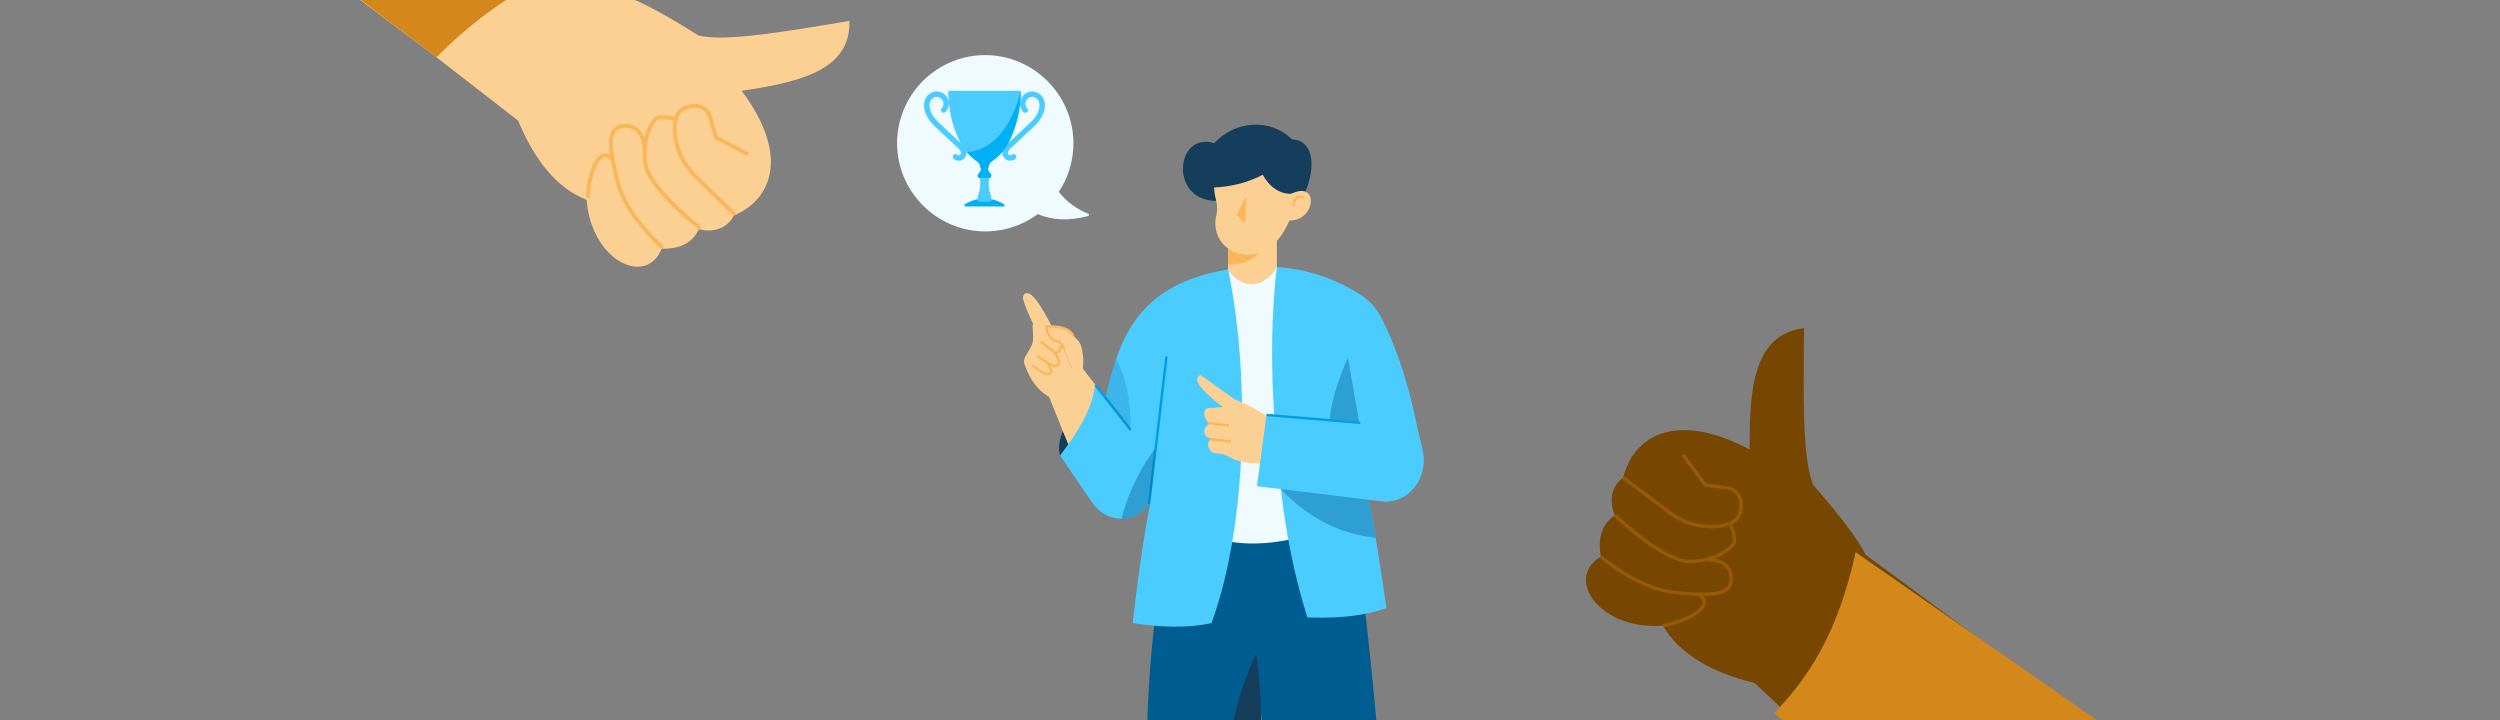 <svg fill="none" height="108" viewBox="0 0 375 108" width="375" xmlns="http://www.w3.org/2000/svg">
<rect x="0" y="0" width="375" height="108" fill="#808080" stroke="none"/>
<g clip-path="url(#clip0_653_22180)">
<path d="M159.014 68.333C159.014 68.333 157.553 64.614 163.581 59.591L163.489 67.901L159.014 68.333Z" fill="#153E5C"></path>
<path d="M158.814 51.042C156.668 46.664 154.917 43.52 153.814 44.016C153.52 44.147 153.384 44.523 153.468 44.857C154.056 47.138 156.409 51.39 156.409 51.39L158.814 51.042Z" fill="#FCD093"></path>
<path d="M161.553 57.302L157.786 59.739C156.131 58.992 154.688 57.484 153.691 54.692C153.62 54.499 153.592 54.293 153.609 54.088C153.626 53.883 153.687 53.685 153.789 53.506L154.573 52.155C154.858 51.671 154.995 51.114 154.965 50.553L154.89 48.922C154.887 48.864 154.896 48.806 154.915 48.752C154.935 48.698 154.966 48.648 155.005 48.606L155.588 48.006C155.636 47.954 155.703 47.923 155.773 47.919C155.844 47.914 155.914 47.937 155.968 47.982L157.186 48.978L156.948 48.963C156.948 48.963 157.145 51.072 158.713 51.176L159.528 52.219L161.553 57.302Z" fill="#FCD093"></path>
<path d="M162.064 56.974L161.552 57.301L159.532 52.218L158.718 51.176C157.149 51.072 156.953 48.962 156.953 48.962L157.19 48.978L159.035 49.086C159.555 49.119 160.043 49.347 160.402 49.725L161.655 51.024C161.899 51.28 162.076 51.591 162.174 51.931C162.663 53.621 162.568 55.3 162.064 56.974Z" fill="#FCD093"></path>
<path d="M164.312 57.762L163.461 65.834C163.461 65.834 161.022 67.763 160.904 67.964C160.85 68.052 160.013 66.071 159.093 63.817C157.906 60.921 156.579 57.575 156.579 57.575L161.873 54.579L163.736 57.005L164.312 57.762Z" fill="#FCD093"></path>
<path d="M164.312 57.761L163.461 65.834C163.461 65.834 161.022 67.763 160.905 67.964C160.85 68.051 160.013 66.071 159.093 63.817L163.736 57.004L164.312 57.761Z" fill="#FCD093"></path>
<path d="M159.607 52.496C159.487 52.357 158.953 51.641 158.782 51.413C156.92 51.273 156.77 48.996 156.769 48.973L156.759 48.784L156.947 48.779C159.968 48.711 160.607 49.519 160.988 50.001C161.043 50.075 161.103 50.144 161.168 50.209L160.923 50.48C160.842 50.401 160.767 50.316 160.7 50.225C160.347 49.779 159.818 49.11 157.152 49.14C157.225 49.649 157.544 51.003 158.883 51.051H158.97L159.022 51.122C159.274 51.459 159.777 52.13 159.882 52.253L159.607 52.496Z" fill="#F9B759"></path>
<path d="M158.423 53.092C158.256 53.091 158.093 53.034 157.962 52.929C157.711 52.724 156.001 51.38 156.001 51.38L156.226 51.092C156.226 51.092 157.941 52.44 158.193 52.646C158.241 52.685 158.299 52.711 158.36 52.721C158.421 52.731 158.484 52.726 158.542 52.705C158.76 52.621 158.92 52.3 158.992 51.803L159.354 51.855C159.235 52.667 158.919 52.95 158.674 53.045C158.594 53.076 158.509 53.092 158.423 53.092Z" fill="#F9B759"></path>
<path d="M158.343 55.081C157.81 55.081 157.152 54.648 157.058 54.584L155.522 53.577L155.719 53.272L157.256 54.281C157.648 54.546 158.323 54.848 158.536 54.658C158.577 54.614 158.608 54.562 158.626 54.506C158.645 54.449 158.651 54.389 158.644 54.33C158.635 53.877 158.273 53.218 157.98 52.975L158.214 52.693C158.58 52.997 158.998 53.759 159.01 54.323C159.018 54.434 159.002 54.547 158.962 54.652C158.923 54.757 158.861 54.851 158.78 54.93C158.658 55.033 158.503 55.087 158.343 55.081Z" fill="#F9B759"></path>
<path d="M157.219 56.32C156.763 56.32 156.215 55.968 156.08 55.877L154.731 54.995L154.928 54.689L156.279 55.576C156.619 55.807 157.2 56.066 157.377 55.91C157.411 55.874 157.436 55.831 157.451 55.784C157.466 55.737 157.471 55.688 157.466 55.639C157.458 55.227 157.116 54.652 156.89 54.462L157.124 54.181C157.449 54.452 157.821 55.129 157.83 55.63C157.838 55.732 157.823 55.834 157.787 55.929C157.751 56.024 157.695 56.11 157.622 56.181C157.509 56.276 157.366 56.326 157.219 56.32Z" fill="#F9B759"></path>
<path d="M190.273 78.42L189.634 96.203C189.619 96.681 189.604 97.163 189.587 97.638C189.257 107.402 188.622 116.78 187.742 125.842C186.745 136.107 185.437 145.97 183.899 155.54H173.81C172.466 134.204 170.201 108.59 174.358 85.416L176.889 79.22L190.273 78.42Z" fill="#005D91"></path>
<path d="M204.157 86.412C206.69 107.588 208.881 131.298 207.908 153.408L196.948 155.54C193.954 137.101 188.726 113.384 188.06 92.006L186.599 74.624L203.031 79.219L204.157 86.412Z" fill="#005D91"></path>
<path d="M191.524 34.857H184.203V43.932H191.524V34.857Z" fill="#FCD093"></path>
<path d="M184.158 40.445C186.837 44.16 190.245 42.533 191.523 40.037L200.236 78.721C192.111 82.22 184.299 82.74 176.979 78.587L181.606 41.959L184.158 40.445Z" fill="#F0FBFF"></path>
<path d="M195.565 29.247C197.186 26.047 197.549 21.099 193.777 20.892C190.504 17.663 185.213 18.107 182.137 21.474C176.193 19.645 175.315 30.541 182.88 30.124L195.565 29.247Z" fill="#153E5C"></path>
<path d="M184.203 34.857V39.683C186.366 39.73 188.183 38.928 189.288 37.542C189.288 37.542 187.154 36.051 185.472 34.857H184.203Z" fill="#F9B759"></path>
<path d="M194.567 26.053L193.987 31.656C193.099 34.14 192.003 35.89 190.626 37C189.944 37.558 189.136 37.941 188.271 38.114C187.407 38.287 186.514 38.246 185.669 37.994C184.215 37.552 183.028 36.475 182.542 35.017C182.26 34.139 182.229 33.2 182.455 32.306C182.492 32.15 182.519 31.991 182.535 31.831C182.603 31.186 182.551 30.533 182.381 29.906C182.042 28.591 182.023 27.222 182.261 25.804L188.829 23.726L194.567 26.053Z" fill="#FCD093"></path>
<path d="M181.724 93.469C178.325 94.215 174.34 94.146 169.914 93.469C171.001 83.568 172.491 74.074 174.785 65.367L165.227 64.434C165.323 62.837 165.526 61.248 165.834 59.678C166.21 57.767 166.715 55.884 167.345 54.041C167.367 53.972 167.392 53.904 167.418 53.835C169.725 47.158 173.916 42.127 184.219 40.411C187.447 55.796 187.203 78.551 181.724 93.469Z" fill="#4BCCFF"></path>
<path d="M206.349 80.658C206.929 84.124 207.441 87.594 207.964 91.207C204.661 92.383 200.669 92.811 196.091 92.607C194.178 86.447 192.881 80.032 192.132 73.391C192.131 73.367 192.128 73.343 192.124 73.319C190.947 62.765 190.181 51.631 191.525 40.044C196.005 40.358 200.334 41.798 204.11 44.23C205.498 45.121 206.622 46.433 207.375 47.985C210.206 53.812 211.525 58.937 212.62 64.23L203.765 67.832C204.026 68.913 204.272 69.982 204.502 71.04C205.22 74.309 205.816 77.48 206.349 80.658Z" fill="#4BCCFF"></path>
<path d="M176.821 61.639L175.636 71.292L175.084 72.024L172.369 75.615C171.265 77.075 169.75 77.802 168.226 77.815C166.582 77.829 164.938 77.011 163.815 75.364L159.011 68.331C161.374 65.172 163.651 61.958 164.305 57.758C167.405 61.37 168.324 62.732 168.324 62.732L176.821 61.639Z" fill="#4BCCFF"></path>
<path d="M182.098 28.127C184.531 28.006 186.969 27.488 189.414 26.215C190.188 27.686 192.014 29.64 194.694 28.909L194.988 27.296L195.195 24.551L187.131 21.973L180.812 24.052L182.098 28.127Z" fill="#153E5C"></path>
<path d="M206.348 80.658C201.198 80.157 196.313 77.782 192.133 73.395C192.114 73.374 192.093 73.355 192.074 73.333L192.125 73.323L204.501 71.039C205.219 74.309 205.815 77.479 206.348 80.658Z" fill="#005D91" opacity="0.4"></path>
<path d="M188.417 98.013C189.986 107.573 188.622 116.778 187.742 125.84C180.385 114.385 187.442 100.45 188.417 98.013Z" fill="#153E5C"></path>
<path d="M164.454 57.64L164.166 57.866L169.463 64.628L169.751 64.403L164.454 57.64Z" fill="#039DE0"></path>
<path d="M202.18 53.624L204.006 64.096C204.006 64.096 200.749 66.253 199.748 64.489C198.968 63.107 199.991 58.6 202.18 53.624Z" fill="#005D91" opacity="0.4"></path>
<path d="M183.423 61.067L181.208 61.222C181.086 61.234 180.971 61.284 180.878 61.364C180.786 61.445 180.721 61.553 180.693 61.672L180.678 61.728C180.626 61.923 180.617 62.127 180.652 62.326C180.688 62.525 180.766 62.714 180.883 62.879L181.283 63.432C181.314 63.474 181.328 63.527 181.322 63.58C181.316 63.632 181.291 63.68 181.251 63.715C181.076 63.797 180.926 63.924 180.817 64.083C180.708 64.242 180.643 64.428 180.63 64.621C180.627 64.715 180.634 64.809 180.653 64.901C180.687 65.08 180.769 65.246 180.889 65.382C181.01 65.519 181.166 65.62 181.339 65.675L181.555 65.737C181.562 65.739 181.568 65.743 181.573 65.748C181.578 65.753 181.582 65.759 181.584 65.766C181.587 65.773 181.588 65.78 181.587 65.787C181.586 65.794 181.583 65.801 181.579 65.807L181.269 66.328C181.036 66.734 181.374 67.494 181.707 67.768C181.774 67.881 181.989 67.922 182.112 67.939L183.092 68.073C183.545 68.138 183.981 68.293 184.374 68.528C186.345 69.683 188.756 69.563 191.164 69.447L190.976 63.117C189.236 61.789 187.312 60.721 185.265 59.947L180.069 56.248C178.922 56.745 179.635 58.152 183.423 61.067Z" fill="#FCD093"></path>
<path d="M212.622 64.235L213.39 67.47C214.387 71.669 211.239 75.664 207.294 75.203L188.543 72.93L189.974 62.244L212.622 64.235Z" fill="#4BCCFF"></path>
<path d="M174.798 53.443L172.181 75.588L172.544 75.631L175.161 53.486L174.798 53.443Z" fill="#039DE0"></path>
<path d="M189.994 62.059L189.963 62.422L204.027 63.613L204.058 63.25L189.994 62.059Z" fill="#039DE0"></path>
<path d="M184.323 64.008C184.215 63.996 181.684 63.731 181.232 63.604L181.33 63.252C181.68 63.35 183.636 63.569 184.36 63.645L184.323 64.008Z" fill="#F9B759"></path>
<path d="M184.659 66.409C184.548 66.398 181.944 66.134 181.493 66.007L181.591 65.655C181.941 65.753 183.951 65.97 184.696 66.047L184.659 66.409Z" fill="#F9B759"></path>
<path d="M192.905 33.028C197.492 33.715 198.101 26.408 193.231 29.33L192.905 33.028Z" fill="#FCD093"></path>
<path d="M193.96 31.035C193.901 30.794 193.895 30.542 193.944 30.297C193.996 30.038 194.123 29.799 194.308 29.611C194.404 29.511 194.521 29.431 194.649 29.379C194.778 29.327 194.917 29.303 195.056 29.308C195.192 29.315 195.325 29.357 195.44 29.431C195.555 29.506 195.648 29.609 195.71 29.731L195.596 29.816C195.524 29.749 195.439 29.698 195.346 29.666C195.254 29.633 195.155 29.62 195.057 29.627C194.871 29.65 194.698 29.737 194.567 29.872C194.425 30.017 194.315 30.189 194.245 30.38C194.177 30.589 194.132 30.804 194.108 31.023L193.96 31.035Z" fill="#F9B759"></path>
<path d="M185.531 32.196L186.904 29.451L186.757 33.568L185.531 32.196Z" fill="#F9B759"></path>
<path d="M172.792 72.971L172.37 75.618C171.266 77.078 169.75 77.805 168.227 77.818C169.728 71.689 173.291 67.266 173.291 67.266L172.792 72.971Z" fill="#005D91" opacity="0.4"></path>
<path d="M169.56 64.464L165.835 59.678C166.211 57.767 166.716 55.884 167.346 54.041C167.367 53.972 167.393 53.904 167.418 53.835C168.122 55.154 169.77 58.861 169.56 64.464Z" fill="#005D91" opacity="0.2"></path>
<path d="M110.052 32.353C109.049 34.326 106.88 34.94 104.823 34.371C103.824 36.575 101.82 37.348 99.257 37.316C96.914 43.076 88.698 39.113 87.996 29.982C83.44 28.178 80.155 23.961 77.728 18.104L65.47 8.591L40.256 -10.331L61.326 -32.201L87.797 -6.373L93.578 -0.652C96.572 0.363 100.527 2.657 104.763 5.314C108.602 6.348 118.16 4.671 127.411 3.141C127.631 10.627 119.738 12.34 111.242 13.628C118.013 22.577 116.416 29.611 110.052 32.353Z" fill="#FCD093"></path>
<path d="M102.318 24.367C101.622 23.184 101.166 21.876 100.977 20.516C100.669 18.252 101.322 17.055 101.618 16.644C102.091 15.99 103.449 15.424 104.718 15.627C105.722 15.788 106.448 16.412 106.759 17.384L107.649 20.406L112.337 22.887L112.062 23.407L107.155 20.809L106.199 17.561C105.892 16.604 105.176 16.3 104.627 16.211C103.621 16.048 102.459 16.491 102.097 16.992C101.841 17.346 101.278 18.389 101.561 20.44C101.861 22.586 102.86 24.573 104.405 26.093L110.454 32.015L110.042 32.436L103.994 26.513C103.343 25.875 102.78 25.153 102.318 24.367Z" fill="#F9B759"></path>
<path d="M97.319 26.685C96.911 25.991 96.63 25.319 96.531 24.708C95.966 21.115 97.314 18.32 98.165 17.62C98.956 16.968 100.971 17.474 101.198 17.534L101.048 18.103C100.303 17.906 98.962 17.725 98.539 18.074C97.983 18.533 96.552 21.032 97.115 24.614C97.66 28.082 105.113 33.928 105.188 33.986L104.826 34.45C104.561 34.248 99.37 30.175 97.319 26.685Z" fill="#F9B759"></path>
<path d="M93.967 31.126C93.282 29.961 92.702 28.693 92.366 27.375C90.961 21.865 91.163 20.236 91.987 19.287C92.461 18.739 93.618 18.368 94.723 18.702C95.424 18.914 96.644 19.6 96.929 21.818L96.346 21.892C96.113 20.096 95.242 19.471 94.553 19.265C93.64 18.989 92.734 19.325 92.433 19.673C91.772 20.434 91.606 22.01 92.936 27.231C94.24 32.34 99.555 36.873 99.607 36.916L99.228 37.366C99.058 37.222 96.034 34.643 93.967 31.126Z" fill="#F9B759"></path>
<path d="M87.883 29.744C87.866 27.377 88.779 23.702 90.302 23.092C90.699 22.935 91.317 22.905 92.014 23.655L91.582 24.055C91.013 23.443 90.639 23.586 90.519 23.639C89.394 24.085 88.452 27.364 88.468 29.733L87.883 29.744Z" fill="#F9B759"></path>
<path d="M88.044 -6.013C79.56 -3.053 72.088 1.921 65.47 8.588L40.106 -10.578L61.423 -32.595L87.793 -6.374L88.044 -6.013Z" fill="#D4871A"></path>
<path d="M300.258 137.377L263.217 102.453C256.834 100.901 251.997 98.208 249.424 93.838C239.966 94.575 234.598 86.797 240.119 83.48C239.678 80.86 240.15 78.688 242.244 77.313C241.336 75.299 241.616 72.978 243.475 71.64C245.268 64.693 252.209 61.933 262.449 67.442C262.411 58.54 262.908 50.186 270.605 49.219C270.513 58.934 270.322 68.983 271.992 72.75C275.388 76.662 278.366 80.347 279.883 83.246L321.681 114.094L300.258 137.377Z" fill="#774600"></path>
<path d="M254.387 79.012C252.908 78.679 251.516 78.036 250.304 77.126L243.311 71.852L243.633 71.422L250.625 76.695C252.425 78.046 254.621 78.764 256.871 78.739C259.025 78.712 260.015 77.968 260.34 77.649C260.805 77.193 261.083 75.921 260.76 74.901C260.585 74.344 260.151 73.638 259.101 73.475L255.647 72.996L252.242 68.391L252.671 68.074L255.942 72.499L259.181 72.944C260.214 73.11 260.953 73.746 261.269 74.736C261.668 75.989 261.305 77.448 260.716 78.028C260.344 78.392 259.227 79.241 256.88 79.271C256.042 79.283 255.205 79.196 254.387 79.012Z" fill="#955A06"></path>
<path d="M252.342 84.356C248.381 83.461 242.339 77.773 242.063 77.51L242.429 77.123C242.502 77.191 249.643 83.924 253.289 83.944C257.058 83.967 259.407 82.104 259.793 81.46C260.091 80.961 259.698 79.603 259.375 78.862L259.865 78.651C259.961 78.874 260.778 80.838 260.247 81.733C259.669 82.701 257.031 84.499 253.283 84.481C252.966 84.473 252.65 84.431 252.342 84.356Z" fill="#955A06"></path>
<path d="M249.66 88.894C244.637 87.758 240.149 83.862 239.942 83.682L240.293 83.281C240.348 83.328 245.816 88.073 251.248 88.617C256.811 89.171 258.406 88.754 259.089 87.952C259.405 87.581 259.614 86.586 259.185 85.68C258.861 84.996 258.076 84.19 256.185 84.23L256.174 83.696C258.467 83.647 259.347 84.775 259.667 85.451C260.165 86.501 259.966 87.747 259.495 88.298C258.659 89.278 257.032 89.731 251.194 89.147C250.678 89.094 250.166 89.009 249.66 88.894Z" fill="#955A06"></path>
<path d="M249.459 94.101L249.383 93.573C251.837 93.223 255.04 91.775 255.334 90.506C255.366 90.366 255.461 89.944 254.729 89.443L255.03 89.003C255.888 89.588 255.952 90.208 255.855 90.626C255.477 92.267 251.874 93.752 249.459 94.101Z" fill="#955A06"></path>
<path d="M314.524 108.022L302.357 140.185L266.15 106.944C271.088 101.778 275.621 95.281 278.345 82.825L314.524 108.022Z" fill="#D4871A"></path>
<path d="M163.241 32.063C161.504 31.381 159.977 30.252 158.816 28.79C160.254 26.626 161.02 24.085 161.016 21.488C161.016 14.135 154.858 8.113 147.511 8.265C145.726 8.302 143.968 8.701 142.341 9.437C140.714 10.173 139.253 11.23 138.046 12.545C136.839 13.861 135.911 15.407 135.317 17.091C134.723 18.774 134.477 20.561 134.592 22.343C135.009 28.947 140.384 34.296 146.99 34.687C150.092 34.878 153.163 33.967 155.658 32.114C157.738 33.003 160.201 33.202 163.22 32.403C163.255 32.392 163.286 32.371 163.309 32.342C163.332 32.313 163.346 32.277 163.348 32.24C163.35 32.204 163.341 32.167 163.322 32.135C163.303 32.103 163.275 32.078 163.241 32.063Z" fill="#F0FBFF"></path>
<path d="M147.674 29.794C146.619 29.792 145.585 30.096 144.684 30.672V30.97H150.664V30.672C149.762 30.096 148.728 29.792 147.674 29.794Z" fill="#00B0F4"></path>
<path d="M148.268 25.177C147.884 25.32 147.463 25.32 147.079 25.177V25.174C147.079 24.824 146.912 24.459 146.578 24.203L146.572 24.2C145.397 23.406 144.46 22.304 143.863 21.013C142.786 18.699 142.229 16.173 142.232 13.618H153.114C153.118 16.173 152.561 18.699 151.484 21.013C150.886 22.304 149.949 23.406 148.774 24.2L148.769 24.203C148.434 24.459 148.267 24.824 148.267 25.174L148.268 25.177Z" fill="#4BCCFF"></path>
<path d="M148.19 25.186C148.189 25.347 148.224 25.505 148.29 25.651C148.355 25.796 148.452 25.925 148.571 26.028C148.632 26.085 148.674 26.16 148.693 26.242C148.711 26.324 148.705 26.41 148.675 26.489C148.646 26.567 148.593 26.635 148.525 26.682C148.457 26.73 148.377 26.755 148.295 26.755H147.053C146.97 26.755 146.89 26.729 146.822 26.682C146.755 26.634 146.702 26.567 146.672 26.488C146.643 26.41 146.637 26.324 146.655 26.242C146.674 26.16 146.716 26.085 146.776 26.028C146.896 25.925 146.992 25.796 147.058 25.651C147.125 25.505 147.159 25.347 147.159 25.186H148.19Z" fill="#00B0F4"></path>
<path d="M148.703 30.14C148.031 30.332 147.317 30.332 146.645 30.14L146.648 30.131V29.477C147.02 28.618 147.133 27.674 146.974 26.755H148.373C148.215 27.674 148.328 28.618 148.7 29.477V30.131L148.703 30.14Z" fill="#4BCCFF"></path>
<path d="M143.81 24.108C143.531 24.108 143.262 24.008 143.051 23.827C142.969 23.757 142.918 23.657 142.91 23.55C142.901 23.442 142.936 23.336 143.007 23.254C143.077 23.172 143.177 23.122 143.285 23.113C143.393 23.105 143.5 23.14 143.582 23.21C143.645 23.265 143.727 23.295 143.811 23.295C143.904 23.295 143.994 23.258 144.06 23.192C144.126 23.126 144.163 23.037 144.163 22.943C144.163 22.916 144.16 22.888 144.154 22.862C144.098 22.667 143.992 22.49 143.847 22.348C143.816 22.323 143.787 22.296 143.761 22.266L140.193 18.926C139.011 17.82 138.144 16.087 138.873 14.711C139.029 14.421 139.258 14.177 139.538 14.002C139.818 13.828 140.138 13.729 140.468 13.716C140.478 13.716 140.488 13.716 140.498 13.716H140.531C140.541 13.716 140.55 13.716 140.56 13.716C140.912 13.727 141.253 13.839 141.543 14.039C141.833 14.238 142.06 14.516 142.196 14.84C142.333 15.164 142.373 15.52 142.312 15.866C142.252 16.212 142.093 16.534 141.854 16.793C141.818 16.832 141.774 16.864 141.726 16.886C141.677 16.909 141.625 16.921 141.571 16.924C141.463 16.928 141.358 16.89 141.278 16.817C141.198 16.744 141.151 16.642 141.147 16.535C141.142 16.427 141.181 16.322 141.254 16.242C141.388 16.097 141.476 15.916 141.509 15.722C141.543 15.527 141.518 15.327 141.44 15.146C141.362 14.965 141.233 14.81 141.068 14.7C140.904 14.591 140.711 14.531 140.513 14.528C140.324 14.532 140.139 14.587 139.977 14.686C139.815 14.785 139.683 14.925 139.594 15.091C139.068 16.083 139.825 17.467 140.751 18.333L144.331 21.683C144.341 21.693 144.35 21.702 144.357 21.71C144.364 21.718 144.375 21.725 144.384 21.733C144.65 21.982 144.842 22.299 144.94 22.65C144.94 22.653 144.942 22.656 144.943 22.66C144.986 22.831 144.989 23.011 144.953 23.184C144.916 23.357 144.84 23.52 144.731 23.659C144.621 23.799 144.482 23.912 144.322 23.99C144.163 24.067 143.987 24.108 143.81 24.108Z" fill="#4BCCFF"></path>
<path d="M150.37 22.942C150.37 22.846 150.382 22.751 150.405 22.659C150.405 22.655 150.405 22.652 150.408 22.649C150.506 22.298 150.698 21.981 150.964 21.732C150.972 21.724 150.981 21.716 150.991 21.709C151.001 21.701 151.006 21.692 151.017 21.682L154.597 18.332C155.521 17.465 156.28 16.082 155.752 15.09C155.662 14.924 155.53 14.784 155.369 14.685C155.208 14.587 155.023 14.532 154.833 14.528C154.636 14.531 154.443 14.591 154.279 14.701C154.115 14.811 153.986 14.965 153.908 15.146C153.83 15.328 153.806 15.527 153.839 15.722C153.872 15.916 153.961 16.097 154.094 16.242C154.168 16.321 154.206 16.426 154.202 16.534C154.197 16.642 154.15 16.743 154.07 16.816C153.991 16.889 153.885 16.928 153.777 16.923C153.669 16.919 153.567 16.872 153.494 16.792C153.256 16.534 153.097 16.212 153.036 15.866C152.975 15.52 153.016 15.164 153.152 14.84C153.288 14.516 153.515 14.238 153.805 14.039C154.095 13.839 154.436 13.727 154.789 13.716C154.798 13.716 154.808 13.716 154.817 13.716H154.85C154.86 13.716 154.87 13.716 154.88 13.716C155.21 13.729 155.53 13.828 155.81 14.003C156.09 14.177 156.319 14.422 156.475 14.712C157.204 16.088 156.337 17.82 155.155 18.926L151.586 22.265C151.56 22.295 151.531 22.322 151.5 22.346C151.356 22.489 151.251 22.666 151.195 22.861C151.189 22.888 151.186 22.915 151.186 22.943C151.186 23.036 151.223 23.125 151.289 23.191C151.355 23.257 151.445 23.294 151.538 23.294C151.622 23.295 151.704 23.265 151.767 23.21C151.849 23.14 151.956 23.105 152.064 23.113C152.172 23.121 152.272 23.172 152.343 23.254C152.413 23.336 152.448 23.442 152.44 23.55C152.431 23.657 152.38 23.757 152.298 23.827C152.129 23.972 151.921 24.066 151.7 24.096C151.479 24.127 151.253 24.094 151.05 24.001C150.847 23.908 150.675 23.759 150.555 23.572C150.434 23.384 150.37 23.166 150.37 22.944V22.942Z" fill="#4BCCFF"></path>
<path d="M144.978 22.781C145.439 23.324 145.972 23.802 146.562 24.2L146.568 24.203C146.903 24.459 147.07 24.824 147.07 25.174V25.177C147.454 25.32 147.877 25.32 148.261 25.177V25.175C148.261 24.825 148.428 24.459 148.763 24.203L148.768 24.2C149.945 23.406 150.883 22.304 151.481 21.014C152.56 18.699 153.118 16.174 153.115 13.618C150.707 23.196 145.004 22.781 144.978 22.781Z" fill="#00B0F4"></path>
</g>
<defs>
<clipPath id="clip0_653_22180">
<rect fill="white" height="108" width="375"></rect>
</clipPath>
</defs>
</svg>
